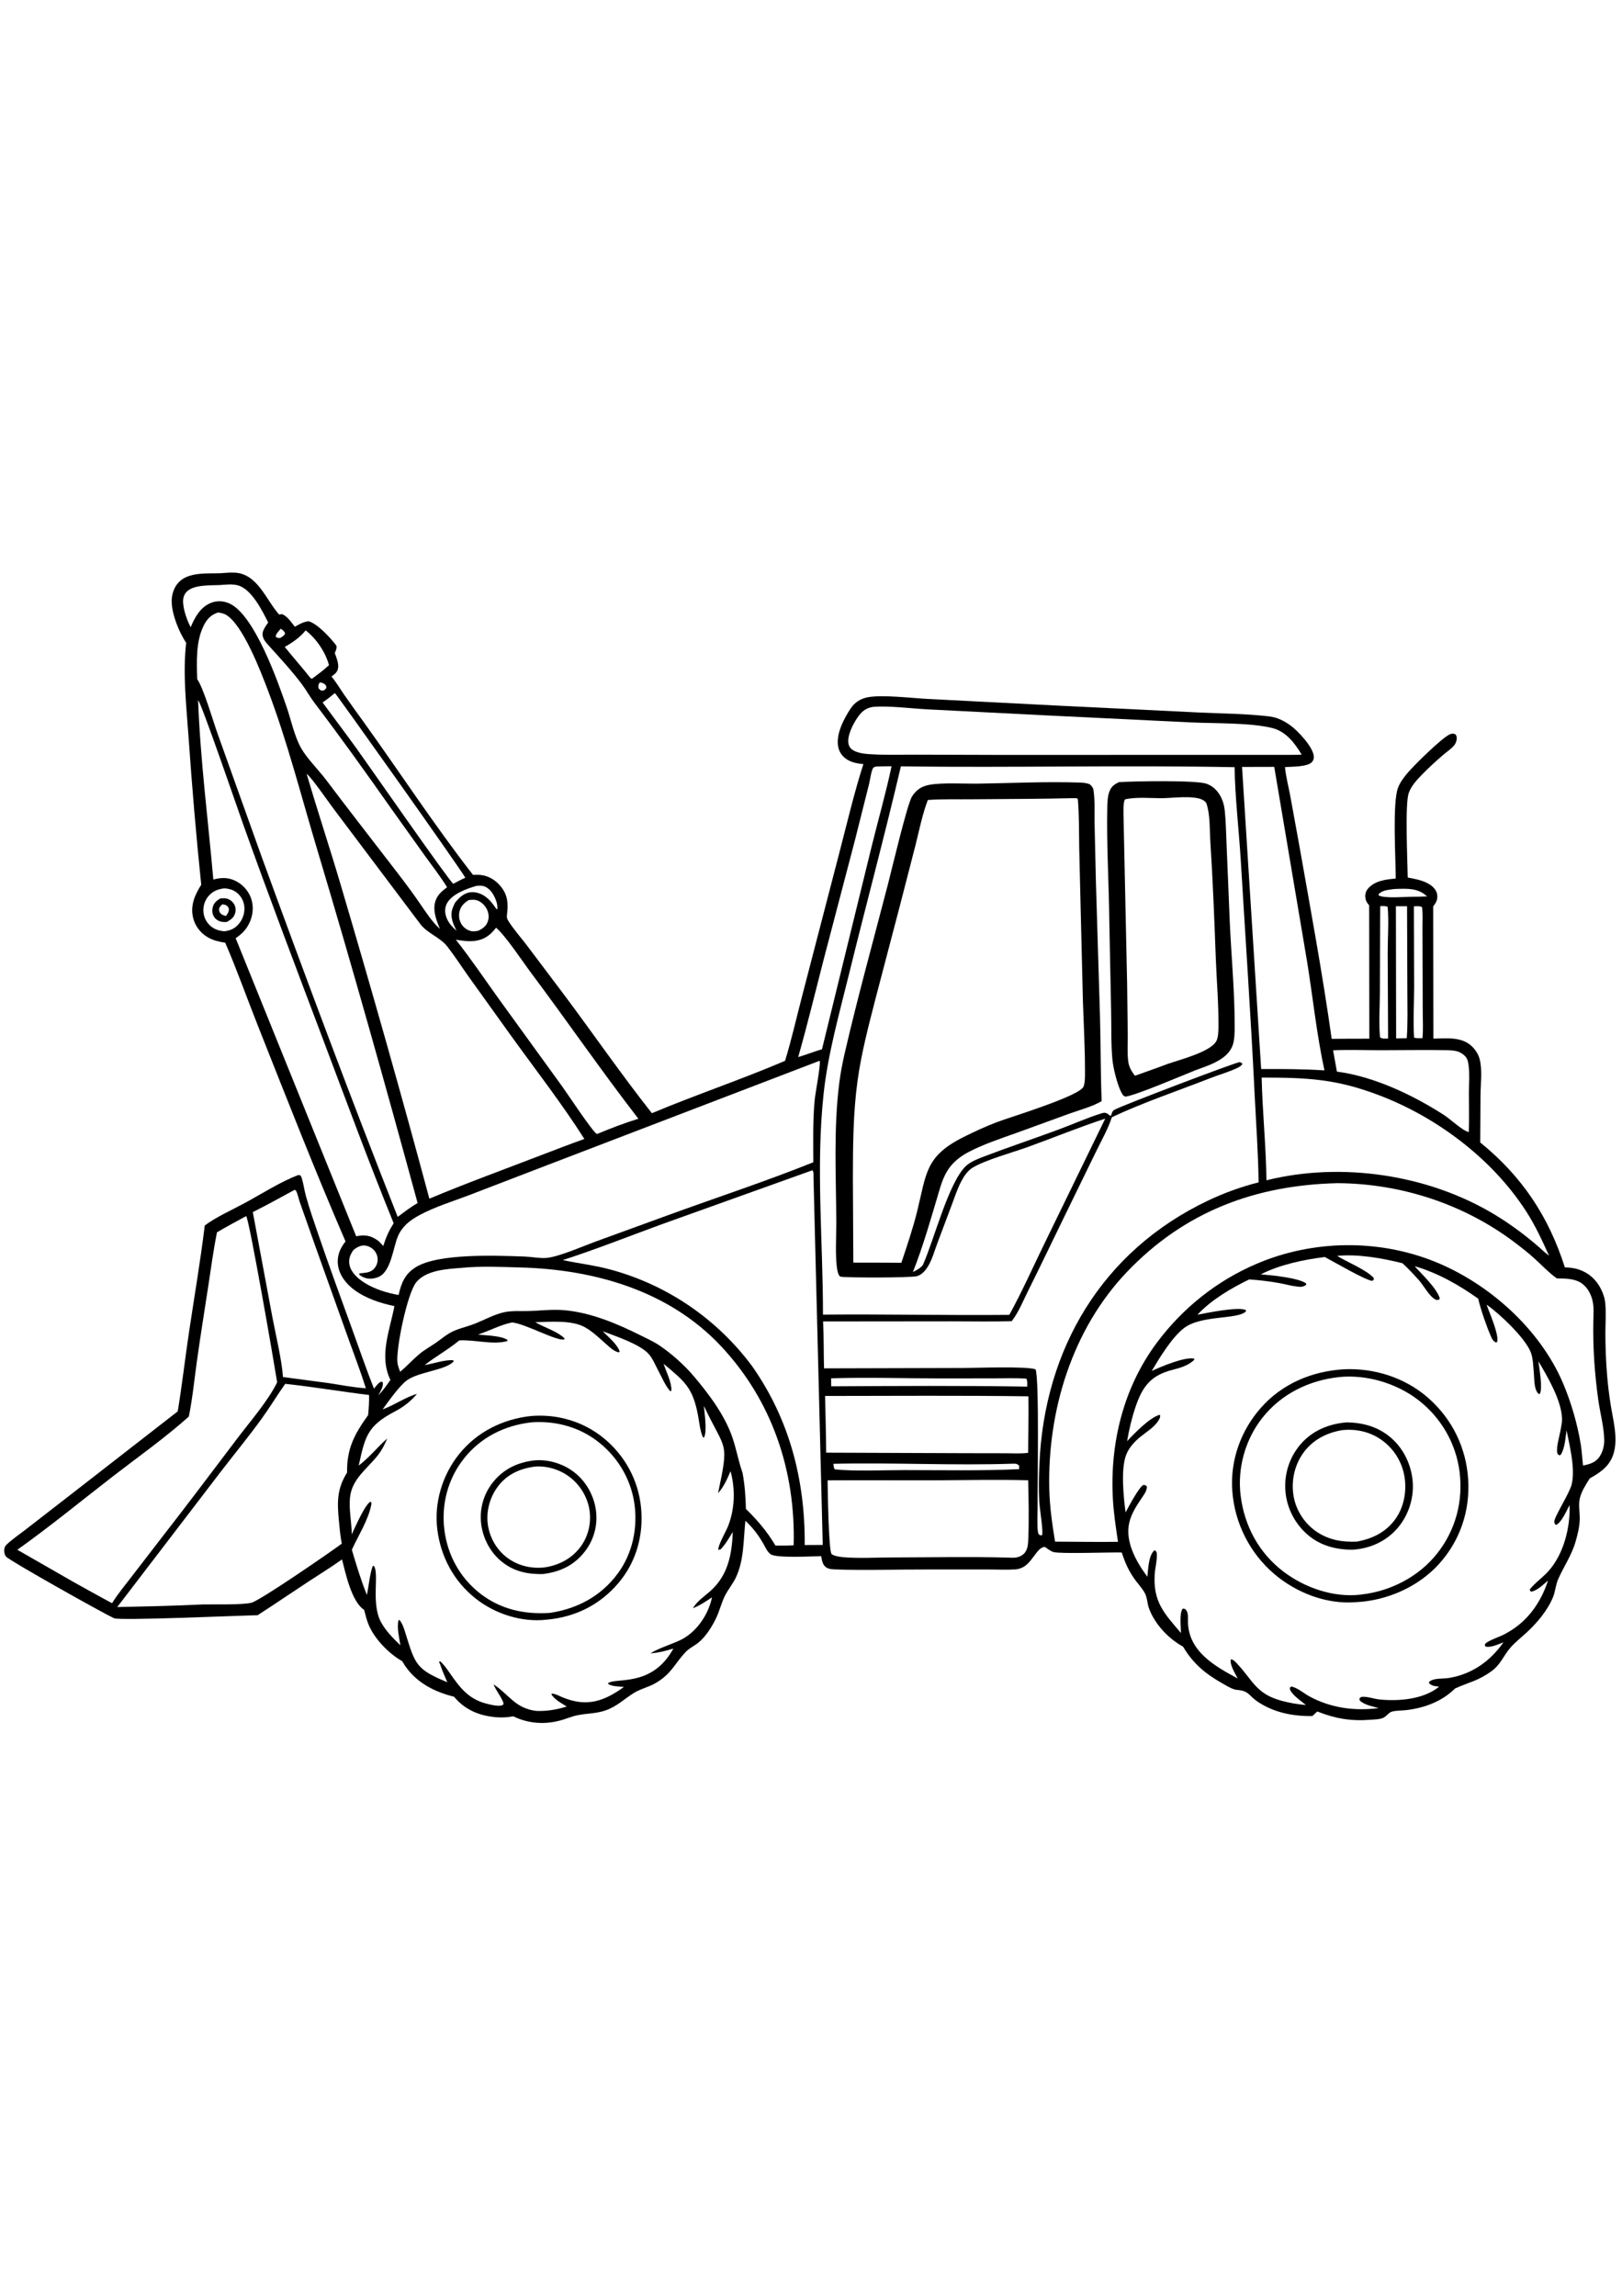 <?xml version="1.0" encoding="utf-8"?>
<!-- Generator: Adobe Illustrator 27.5.0, SVG Export Plug-In . SVG Version: 6.00 Build 0)  -->
<svg xmlns="http://www.w3.org/2000/svg" xmlns:xlink="http://www.w3.org/1999/xlink" viewBox="0 0 4000 4000" width="595" height="842" preserveAspectRatio="xMidYMid meet" data-scaled="true">
<g>
	<path style="fill:#FFFFFF;" d="M0,0h4000v4000H0V0z"/>
	<path d="M544.516,583.008c11.215-0.895,22.973-1.938,34.207-1.402c56.488,2.687,77.344,67.125,109.516,103.266l7.23-1.008
		c13.598,5.363,22.719,20.059,31.543,31.121c10.992-6,21.508-12.508,34.231-13.566c22.453,6.687,54.18,41.359,68.352,60.301
		c1.461,6.637-1.594,12.188-3.965,18.262c4.063,11.047,9.934,24.949,8.109,36.871c-1.586,10.391-8.402,15.094-16.375,20.836
		c11.492,13.617,20.734,29.453,30.848,44.117c15.57,22.578,31.817,44.711,47.832,66.977
		c90.316,125.527,175.352,255.937,270.383,377.965c5.539-0.34,11.035-0.484,16.574-0.012c21.555,1.84,38.973,12.473,52.398,29.16
		c16.648,20.687,18.121,41.519,15.117,66.711c-0.977,8.191-1.133,11.039,3.301,18.066c13.109,20.781,30.516,40.145,45.426,59.789
		l91.539,121.476c72.621,96.988,141.746,197.34,216.793,292.414c108.445-45.434,220.328-82.945,328.43-129.102
		c15.723-51.207,27.629-104.039,41.102-155.898l93.61-360.297c18.742-71.898,35.734-144.707,58.449-215.461
		c-13.391-1.059-27-3.516-38.742-10.344c-11.637-6.766-20.027-17.383-23.023-30.598c-7.121-31.391,13.367-70.547,30.281-95.942
		c10.355-15.543,24.523-24.539,42.891-27.93c36.027-6.648,107.762,2.223,148.344,4.25l325.703,16.719l340.344,16.586
		c58.434,2.832,118.231,2.809,176.317,9.93c18.055,2.215,34.328,10.383,49.207,20.672c19.082,13.195,57.281,53.879,59.355,76.91
		c0.504,5.617-0.43,9.754-3.988,14.195c-10.367,12.937-51.18,11.805-66.938,12.926c2.051,23.059,8.34,46.695,12.68,69.48
		l22.438,123.023c28.055,158.777,57.563,317.898,79.984,477.559c30.949-0.539,61.945-0.293,92.898-0.379l-0.426-328.867
		c-5.773-6.359-8.691-11.488-9.473-20.055c-0.734-8.062,1.492-15.082,6.77-21.242c16.644-19.441,44.418-22.531,68.215-24.652
		c0.012-50.227-8.641-186.293,5.734-224.094c5.129-13.492,14.961-26.316,24.258-37.219c15.637-18.34,84.406-86.453,104.02-94.539
		c5.121-2.113,8.547-1.902,13.43,0.418c2.418,3.324,3.105,6.019,3.012,10.168c-0.125,5.473-2.652,12.32-6.113,16.586
		c-7.293,8.984-19.442,16.941-28.309,24.594c-17.336,14.961-34.621,30.75-50.621,47.141c-12.828,13.144-27.621,28.883-33.52,46.566
		c-9.441,28.293-2.816,166.652-2.324,207.82c19.336,3.895,38.98,6.84,55.688,18.176c8.266,5.609,15.559,13.738,16.926,23.976
		c1.68,12.57-2.461,19.371-9.781,29.168l0.523,325.832c32.734-0.391,69.891-5.387,95.367,19.574
		c8.504,8.332,15.539,19.117,18.566,30.711c7.043,26.992,2.445,61.246,2.18,89.273l-0.652,116.523
		c103.016,83.688,168.32,181.668,208.64,307.789c8.516,0.586,17.141,1.078,25.489,2.949c24.355,5.457,45.605,20.469,58.613,41.781
		c7.461,12.168,13.75,27.371,15.352,41.523c2.656,23.773,0.586,49.664,0.547,73.727c-0.039,35.727,1.289,71.219,4.258,106.824
		c2.031,24.137,5,48.203,8.75,72.129c5.898,37.254,18.086,79.793,8.047,117.281c-8.75,32.77-31.758,48.75-59.727,64.254
		c-9.102,14.852-19.641,30.598-24.016,47.605c-4.238,16.473-0.562,33.793-0.543,50.547c0.027,19.008-4.899,39.012-10.109,57.164
		c-9.953,34.652-29.059,61.141-43.219,93.34c-6.063,13.793-6.844,29.855-12.531,43.891c-13.285,32.797-39.703,64.016-65.484,87.707
		c-13.141,12.082-27.762,23.512-39.535,36.941c-17.418,19.867-23.762,41.367-46.625,57.961
		c-33.235,24.117-54.004,26.613-88.367,42.063l-1.582,0.73c-32.571,32.129-75.086,47.773-120.113,53.324
		c-10.235,1.262-28.317,0.746-37.442,4.301c-6.125,2.387-12.336,11.219-18.984,14.43c-8.738,4.219-22.43,4.285-32.055,5.035
		c-48.266,3.766-86.59-2.793-131.273-20.391l-12.055,11.27c-47.789,0.699-95.43-8.527-135.57-35.879
		c-21.883-14.91-20.047-25.504-48.035-28.449c-2.574-0.27-5.16-0.402-7.672-1.109c-10.578-2.98-21.68-10.031-31.234-15.438
		c-41.629-23.551-72.074-48.973-96.293-90.172c-35.859-19.492-70.277-55.965-84.242-94.898c-4.223-11.781-4.125-25.582-9.883-36.699
		c-5.473-10.574-14.703-20.621-21.891-30.137c-17.301-22.906-26.406-43.336-35.254-70.461
		c-29.442-0.855-150.703,3.813-168.387-1.129c-7.23-2.023-14.859-8.32-21.012-12.602c-20.57-0.281-31.184,42.57-60,52.566
		c-4.738,1.645-9.199,2.586-14.223,2.887c-21.574,1.297-44.105,0.035-65.777,0.125l-151.648,0.008
		c-74.07-0.289-149.172,2.715-223.074-0.082c-7.59-0.285-17.137-0.438-23.758-4.457c-10.367-6.301-11.184-17.453-13.359-28.227
		c-22.535,0.168-109.758,5.172-124.301-4.609c-8.418-5.66-13.062-16.867-17.984-25.527c-12.559-22.117-26.059-39.723-44.613-57.188
		c-5.055,46.586-2.996,97.402-23.766,140.469c-7.766,16.109-19.727,29.961-27.473,46.02c-8.359,17.32-12.754,36.496-21.184,53.938
		c-10.574,21.883-26.547,47.387-46.094,62.02c-8.883,6.648-19.906,11.977-27.609,19.922c-28.926,29.824-34.965,54.391-75.988,78.176
		c-16.852,9.773-36.871,13.898-53.352,24.25c-23.645,14.852-42.184,33.336-69.258,42.711c-23.641,8.187-45.176,7.078-69.059,11.863
		c-14.18,2.844-27.973,8.879-41.949,12.758c-39.133,10.867-80.273,7.875-116.598-10c-14.508,2.645-27.949,3.469-42.668,2.188
		c-41.391-3.594-76.586-18.094-103.457-50.429l-9.289-2.512c-49.75-13.852-92.875-39.625-118.621-85.23l-1.859-1.055
		c-31.754-18.426-64.84-52.586-79.894-86.281c-5.516-12.336-8.633-26.008-12.106-39.051
		c-31.055-20.418-45.566-89.512-54.535-124.445c-27.531,19.586-56.422,37.219-84.625,55.809
		c-41.254,27.188-82.074,54.965-123.59,81.765c-46.769,0.836-340.284,13.871-354.213,7.367
		c-29.733-13.879-257.059-141.543-265.995-151.742c-4.074-4.648-5.316-12.973-4.453-18.93c0.835-5.758,3.373-8.758,7.529-12.563
		c14.288-13.074,31.071-24.379,46.346-36.316l107.951-83.684l265.87-206.738c10.629-64.055,17.934-129.141,27.539-193.43
		c13.156-88.082,28.375-176.48,39.109-264.848c27.562-20.742,68.531-39.031,99.395-55.793
		c42.402-23.028,87.094-51.859,131.977-69.02l-0.055,2.063l2.527-2.188c3.117,2.094,4.395,4.977,5.5,8.512
		c4.316,13.777,6.098,28.977,9.969,43.063c8.688,31.637,19.613,62.816,30.227,93.859c26.934,78.789,55.648,157.223,84.117,235.477
		c17.734,48.754,34.531,98.043,53.645,146.262c4.254-4.641,7.688-10.41,12.742-14.242c3.402-2.582,3.91-2.891,8.227-2.414
		c0.211,0.578,0.5,1.129,0.637,1.73c2.223,9.973-6.426,22.996-10.879,31.594c11.402-11.762,20.547-24.734,29.852-38.16
		c-28.621-58.75-1.617-122.137,9.891-181.992c-34.633-7.207-70.551-18.785-99.234-40.141c-20.211-15.047-36.992-36.23-40.102-61.941
		c-2.664-22.02,5.285-40.566,18.754-57.379c-76.145-175.883-145.953-354.969-216.672-533.105
		c-26.824-67.563-51.094-136.695-80.012-203.324c-15.18-2.43-29.438-5.492-42.926-13.34c-18.09-10.523-31.234-27.492-36.246-47.867
		c-7.469-30.355,4.137-56.601,19.961-81.73c-12.527-121.031-22.805-242.887-31.258-364.27
		c-5.301-76.117-14.645-156.203-5.852-232.129c-17.172-25.867-33.875-66.652-35.613-97.93c-1.008-18.145,4.09-37.266,16.645-50.801
		C464.84,579.367,511.082,584.231,544.516,583.008z"/>
	<path style="fill:#FFFFFF;" d="M788.523,852.203c3.785,0.492,7.898,1.477,11.113,3.641c4.699,3.168,4.715,4.906,5.332,10.047
		l-5.379,5.691c-1.43,0.32-3.813,0.941-5.238,0.848c-4.5-0.289-6.113-2.879-8.871-5.93
		C784.594,859.023,784.769,858.758,788.523,852.203z"/>
	<path style="fill:#FFFFFF;" d="M692.172,720.051c5.324,2.656,8.992,6.223,11.113,11.641c-3.324,6.215-6.469,7.332-12.371,10.992
		c-3.809,0.348-6.074-0.313-9.656-1.586l-1.297-3.691C682.215,730.648,687.598,725.391,692.172,720.051z"/>
	<path style="fill:#FFFFFF;" d="M3435.48,1361.992c2.645-0.344,5.223-0.52,7.887-0.594c28.301-0.793,53.777-2.317,75.895,18.465
		c-11.523,0.645-23.094,0.672-34.633,0.883c-18.445-0.105-70.199,4.738-84.559-3.313l-0.168-3.41
		C3409.875,1364.41,3422.379,1363.992,3435.48,1361.992z"/>
	<path style="fill:#FFFFFF;" d="M1175.371,1353.774c4.93-0.402,10.672-0.75,15.516,0.308c9.84,2.145,18.453,10.063,23.73,18.305
		c6.496,10.141,14.328,27.855,11.367,39.918c-2.875-2.805-2.109-1.75-3.976-4.473c-6.188-9.016-13.047-17.855-21.543-24.848
		c-11.293-9.301-25.844-15.063-40.629-13.258c-16.188,1.969-28.106,13.699-37.723,25.871c-2.371,4.746-4.734,9.668-6.414,14.703
		c-6.555,19.641,1.754,36.992,10.219,54.348c-11.164-9.895-20.742-20.203-25.609-34.668c-3.738-11.117-3.554-23.324,2.281-33.703
		C1115.418,1373.461,1151.445,1360.578,1175.371,1353.774z"/>
	<path style="fill:#FFFFFF;" d="M1155.883,1388.883c5.742-0.695,12.711-1.324,18.383,0.016c10.508,2.48,20.238,11.406,25.363,20.641
		c5.453,9.824,7.133,21.465,3.336,32.176c-4.18,11.781-13.176,18.051-24.109,22.996c-5.008,0.808-10.262,1.82-15.324,1
		c-9.652-1.563-19.191-8.039-24.633-16.094c-6.535-9.68-8.383-21.836-5.606-33.105
		C1136.508,1403.465,1144.957,1395.863,1155.883,1388.883z"/>
	<path style="fill:#FFFFFF;" d="M3403.758,1403.887c6.285-0.141,12.598-1.016,18.359,1.926c3.18,36.195,0.113,74.871,0.051,111.293
		l0.988,213.125c-6.805,0.195-14.543,1.344-19.914-3.172c-3.238-35.855-0.531-73.84-0.316-109.891L3403.758,1403.887z"/>
	<path style="fill:#FFFFFF;" d="M753.734,723.961c25.852,19.613,49.418,54.328,57.574,85.758
		c-12.68,12.016-27.91,23.059-41.961,33.477l-3.367-1.473c-20.848-26.063-42.785-51.094-63.828-76.945
		C720.754,754.402,740.488,740.797,753.734,723.961z"/>
	<path style="fill:#FFFFFF;" d="M3486.813,1404.281c6.496-0.133,14.281-1.23,20.059,2.008c2.258,16.656,1.039,34.684,1.098,51.512
		l0.27,91.649l0.371,115.691c0.055,21.129,1.441,43.27-0.715,64.266c-7.063,0.105-13.738,0.457-20.625-1.281
		c-2.594-40.551-0.066-82.703,0.156-123.41L3486.813,1404.281z"/>
	<path style="fill:#FFFFFF;" d="M2055.102,2778.723c147.98-3.422,296.531,4.73,444.398-0.301c6.004-0.203,9.367,0.637,13.711,4.699
		l0.004,8.867c-93.957,4.332-189.035,2.32-283.117,2.316c-52.598-0.004-120.871,3.395-171.164-1.777
		C2055.57,2788.566,2055.863,2783.789,2055.102,2778.723z"/>
	<path style="fill:#FFFFFF;" d="M553.527,1359.953c9.676,0.75,18.758,2.773,26.984,8.148c11.609,7.586,19.176,19.469,21.531,33.094
		c2.621,15.152-1.578,31.07-10.703,43.375c-10.227,13.789-21.781,19.258-38.387,21.332c-11.293-1.184-21.422-3.793-30.676-10.691
		c-11.133-8.297-18.34-20.379-20.258-34.137c-2.012-14.422,1.914-29.234,11.031-40.617
		C523.77,1367.074,536.941,1361.891,553.527,1359.953z"/>
	<path d="M543.172,1384.808c5.301-0.355,11.211-0.851,16.402,0.535c7.293,1.949,13.895,7.109,17.723,13.578
		c3.855,6.516,4.754,14.586,2.66,21.836c-3.316,11.484-10.34,16.316-20.344,21.914c-3.598,0.508-7.266,0.48-10.875,0.051
		c-7.727-0.926-15.336-4.859-19.969-11.203c-5.074-6.949-6.273-15.711-4.359-24C527.074,1395.992,533.578,1390.902,543.172,1384.808
		z"/>
	<path style="fill:#FFFFFF;" d="M548.379,1399.258c2.785,0.567,7.098,1.059,9.473,2.539c3.715,2.313,6.355,5.578,6.504,10.102
		c0.203,6.301-3.672,11.465-7.168,16.285c-3.863-0.984-7.887-2.25-11.195-4.543c-3.543-2.453-5.93-7.078-5.848-11.355
		C540.254,1406.516,544.535,1402.883,548.379,1399.258z"/>
	<path style="fill:#FFFFFF;" d="M3442.41,1404.113l27.508-0.016l0.75,210.223c0.019,38.121,1.386,77.102-1.485,115.113
		l-26.199,0.567L3442.41,1404.113z"/>
	<path style="fill:#FFFFFF;" d="M2049.559,2568.004c90.328-2.836,181.703,0.242,272.152,0.195l132.578-0.172
		c25.422-0.039,51.254-1.016,76.605,0.703c3.395,5.461,2.387,13.469,2.387,19.789c-161.055-2.773-322.332-1.641-483.402-0.781
		L2049.559,2568.004z"/>
	<path style="fill:#FFFFFF;" d="M825.891,878.465c3.602,2.492,305.262,426.801,321.586,455.313
		c-10.133,4.367-19.848,9.848-29.629,14.957c-10.133-6.496-211.285-295.684-238.715-333.785
		c-27.438-38.109-55.996-75.32-83.574-113.293C806.207,894.473,816.035,886.695,825.891,878.465z"/>
	<path style="fill:#FFFFFF;" d="M2161.965,1059.578c12.188-0.598,24.508-0.422,36.715-0.555
		c-13.969,66.211-32.852,131.457-48.988,197.16l-122.602,500.535c-11.031,3.109-21.953,7.129-32.836,10.754
		c-8.48,3.176-17.23,5.777-25.844,8.59c22.719-79.727,42.055-160.156,62.781-240.402l77.625-296.133l34.25-136.25
		c2.891-11.309,4.449-27.691,9.109-38.059C2154.387,1060.293,2157.238,1060.629,2161.965,1059.578z"/>
	<path style="fill:#FFFFFF;" d="M3287.48,1759.309c39.207-1.726,79.211-0.18,118.512-0.184c53.953-0.008,108.07-1.07,162.004-0.086
		c18.059,0.332,32.934,1.426,45.938,15.668c5.43,5.941,6.871,14.824,7.859,22.527c2.699,21.047,0.781,43.645,0.719,64.859
		c-0.094,32.938,0.844,65.918-0.254,98.844c-16.598-3.933-44.914-31.594-60.715-41.777
		c-76.996-49.617-173.203-95.367-264.586-107.352L3287.48,1759.309z"/>
	<path style="fill:#FFFFFF;" d="M1223.402,1456.98c24.117,20.711,65.129,83.105,85.883,110.828
		c89.289,119.266,173.867,242.359,264.988,360.199c-34.09,10.445-67.715,23.5-100.645,37.152l-2.359,0.039
		c-10.91-6.609-72.063-98.988-84.348-116.125l-156.496-216.055c-35.086-48.801-68.953-99.238-106.199-146.348
		c16.383,2.578,31.934,5.125,48.531,2.656C1195.523,1485.945,1209.813,1474.617,1223.402,1456.98z"/>
	<path style="fill:#FFFFFF;" d="M542.199,612.16c14.68-0.855,31.277-3.262,45.547,1.086c33.418,10.18,58.855,62.086,73.629,91.23
		c-4.684,7.023-11.277,15.352-13.238,23.641c-3.219,13.594,6.262,24.129,14.727,33.492c27.828,30.789,56.18,61.375,81.191,94.566
		c11.148,14.797,19.91,31.277,31.125,46.004c65.313,85.785,127.867,173.473,189.938,261.641l83.828,117.375
		c18.086,25.012,37.246,49.758,53.59,75.918c-11.633,8.996-22.066,17.067-27.652,31.254c-9.317,23.656,0.922,49.828,10.121,71.785
		c-19.805-17.883-34.266-40.953-49.418-62.707c-26.781-39.496-56.484-76.934-85.539-114.762
		c-48.73-63.438-97.922-126.34-145.969-190.309c-18.398-24.496-47.012-52.355-61.477-78.059
		c-16.656-29.598-24.445-68.484-35.512-100.77c-21.394-62.426-79.223-227.328-140.82-255.68c-14.461-6.652-30.34-7.852-45.293-2.043
		c-26.824,10.41-40.344,35.508-50.836,60.488c-8.789-17.633-17.391-40.766-18.563-60.582c-0.582-9.789,1.449-19.449,8.438-26.695
		C477.82,610.574,518.219,613.406,542.199,612.16z"/>
	<path style="fill:#FFFFFF;" d="M2034.715,2611.5c167.133-0.086,334.395-1.438,501.508,0.906
		c0.773,46.328-0.598,92.887-0.758,139.25c-18.063,2.547-38.402,1.109-56.688,1.105l-100.73-0.172l-340.656-1.301
		C2037.207,2704.66,2035.582,2658.109,2034.715,2611.5z"/>
	<path style="fill:#FFFFFF;" d="M726.668,2103.223c1.09,0.777,2.582,1.18,3.262,2.328c4.234,7.152,6.391,19.766,9.375,27.992
		l41.465,117.559l78.559,219.605c14.5,40.43,30.102,80.781,42.926,121.766c-30.395-1.859-61.289-7.945-91.359-12.605
		l-113.063-15.008c-2.523-40.316-17.859-104.406-25.828-146.102l-48.555-260.535
		C658.316,2140.742,692.453,2121.941,726.668,2103.223z"/>
	<path style="fill:#FFFFFF;" d="M3062.985,1060.648l79.383-0.203l81.004,480.016c14.367,88.914,23.707,180.387,42.844,268.332
		c-51.977-3.445-104.023-3.476-156.086-3.332L3062.985,1060.648z"/>
	<path style="fill:#FFFFFF;" d="M2092.148,2819.336l212.707,0.129c76.804-0.367,153.957-2.09,230.726-0.125
		c1.051,47.496,2.18,96.445,0.309,143.883c-0.539,13.727-1.059,28.918-12.195,38.48c-11.703,10.047-24.988,8.942-39.34,8.231
		c-94.492-2.441-189.43-0.52-283.961-0.328c-39.902,0.082-81.871,2.762-121.598-0.664c-7.34-0.633-21.852-2.734-27.793-7.434
		c-7.629-6.035-9.766-160.18-10.125-181.957L2092.148,2819.336z"/>
	<path style="fill:#FFFFFF;" d="M2152.02,912.684c38.77-3.519,94.633,3.875,134.906,5.961l286.809,14.582l364.805,17.715
		c56.645,2.613,145.918,0.418,199.082,13.828c33.906,8.551,55.344,37.145,72.438,65.539c-19.867,0.899-39.895,0.473-59.785,0.52
		l-679.894,0.16l-210.523-0.605c-38.422-0.145-77.711,1.336-116.039-1.285c-13.512-0.926-28.395-2.734-40.195-9.793
		c-5.742-3.43-9.508-8.527-10.992-15.062c-4.363-19.188,10.453-48.324,21.219-64.125
		C2124.422,924.598,2133.316,916.246,2152.02,912.684z"/>
	<path style="fill:#FFFFFF;" d="M3111.371,1826.484c111.129,0.266,181.219,2.699,287.68,42.891
		c144.059,54.387,280.996,157.293,364.703,287.106c22.512,34.906,39.34,71.691,56.438,109.41l-11.519-9.426
		c-37.516-34.262-79.809-66.324-123.336-92.531c-163.359-98.367-377.196-130.285-562.137-84.137
		C3122.172,1995.395,3113.246,1910.938,3111.371,1826.484z"/>
	<path style="fill:#FFFFFF;" d="M488.523,895.926c7.852,6.484,99.223,272.754,111.324,306.672
		c63.742,178.637,131.203,355.891,198.141,533.34c56.664,150.215,112.281,301.129,172.852,449.816
		c-11.863,18.289-19.156,35.117-25.66,55.934l-10.75-11.363c-1.621-1.219-3.231-2.453-4.906-3.59
		c-17.043-11.571-31.406-12.922-51.117-8.941l-297.223-734.852c10.957-7.418,20.801-16.199,28.09-27.328
		c12.285-18.762,17.145-41.988,11.988-63.957c-4.68-19.961-18.301-37.453-35.977-47.668c-19.477-11.254-38.141-11.457-59.164-5.719
		C513.148,1191.16,494.008,1043.531,488.523,895.926z"/>
	<path style="fill:#FFFFFF;" d="M1137.836,2295.73c47.117-4.797,98.43-2.285,145.805-1.012
		c181.871,4.895,365.566,57.031,493.746,193.27c126.527,134.477,184.91,308.25,179.832,491.723
		c-14.848,1.054-29.961,0.636-44.852,0.719c-20.816-35.219-43.887-61.801-72.887-90.473c-0.672-29.758-2.832-59.266-8.223-88.57
		c-9.699-27.777-14.801-56.117-23.836-83.789c-18.633-57.055-58.031-109.145-96.125-154.391
		c-23.16-27.512-55.25-56.137-85.156-76.281c-14.086-9.488-30.137-16.676-45.309-24.266
		c-58.664-29.348-124.574-57.352-190.957-62.742c-28.25-2.293-56.93,1.273-85.18,2.203c-20.031,0.66-41.285-1.305-60.949,2.859
		c-25.082,5.309-51.504,20.273-75.68,29.438c-19.836,7.52-41.742,11.699-60.105,22.566c-11.539,6.828-21.973,15.77-33.008,23.398
		c-13.793,9.527-29.035,17.793-41.781,28.684c-15.941,13.625-30.082,29.195-46.242,42.824c-2.91-7.246-5.887-14.746-6.797-22.559
		c-3.969-34.105,24.137-170.816,46.367-198.164C1050.918,2301.137,1102.203,2298.445,1137.836,2295.73z"/>
	<path style="fill:#FFFFFF;" d="M607.102,2168.02c8.281,11.461,69.109,363.196,76.383,409.84
		c-22.48,45.883-65.934,95.699-97.063,136.742c-61.461,81.039-122.469,162.5-185.004,242.707l-78.279,101.543
		c-15.895,20.766-33.125,41.293-46.773,63.59c-32.826-17.398-65.184-35.73-97.676-53.746l-135.954-77.992
		c81.014-57.559,157.717-120.711,236.299-181.445c62.241-48.105,128.063-94.512,186.641-147
		c9.23-45.137,13.633-92.012,20.074-137.695c8.668-61.488,18.473-122.832,27.906-184.207c6.777-44.094,12.668-88.469,21.32-132.234
		C558.609,2194.082,582.98,2181.199,607.102,2168.02z"/>
	<path style="fill:#FFFFFF;" d="M703.375,2581.61c69.027,7.449,137.801,19.101,206.758,27.527
		c0.457,16.691-0.758,32.941-2.285,49.559c-33.422,46.504-52.926,82.336-51.918,141.609
		c-24.742,39.813-24.598,71.398-20.375,116.852c1.824,19.605,3.508,39.113,7.332,58.449
		c-26.391,19.781-201.375,140.422-222.879,145.699c-23.606,5.793-92.027,3.543-120.543,4.219
		c-69.957,3.52-140.286,4.934-210.316,6.434l252.183-329.648c34.316-44.883,70.625-88.672,103.727-134.43
		C665.398,2639.762,683.313,2609.941,703.375,2581.61z"/>
	<path style="fill:#FFFFFF;" d="M537.73,679.828c6.766,1.031,13.164,2.066,19.195,5.492
		c42.106,23.938,86.77,141.715,104.125,187.352c47.09,123.844,81.922,260.578,120.199,388.223
		c87.082,290.41,168.938,582.637,248.672,875.133c-17.426,9.457-33.207,22.223-49.168,33.934
		c-116.23-294.211-227.148-590.906-335.574-888.07L536.473,978.324c-10.086-28.211-35.086-113.676-50.234-134.094
		c-1.137-43.274-3.617-92.481,16.18-132.297C510.332,696.019,520.73,685.258,537.73,679.828z"/>
	<path style="fill:#FFFFFF;" d="M2003.598,2054.988c3.52,4.594,2.465,12,2.563,17.758l22.785,906.051l-44.453,0.222
		c1.211-159.508-37.27-309.414-129.594-440.801c-86.516-116.52-209.426-200.563-349.641-238.383
		c-38.82-10.473-78.308-15.086-117.527-23.305c81.188-26.203,161.141-57.922,241.242-87.301L2003.598,2054.988z"/>
	<path style="fill:#FFFFFF;" d="M756.207,1077.594c12.727,9.652,54.512,70.449,67.281,87.309l212.613,282.598
		c18.254,24.23,48.84,32.48,67.262,56.203c18.523,23.855,35.156,49.762,52.672,74.402l103.211,143.844
		c60.895,84.574,125.926,167.902,181.848,255.898c-35.586,12.613-70.805,26.484-106.133,39.816
		c-92.07,35.449-185.156,69.234-276.133,107.402c-69.555-259.305-142.914-517.551-219.012-775.004
		C812.887,1258.965,782.875,1168.789,756.207,1077.594z"/>
	<path style="fill:#FFFFFF;" d="M2020.676,1785.281l0.941,0.777c2.301,9.563-10.855,78.242-12.496,95.332
		c-4.906,51.098-3.508,102.648-3.398,153.922c-117.02,46.961-237.504,86.477-356,129.649l-182.348,66.426
		c-30.344,11.035-92.258,38.469-121.914,39.934c-16.949,0.84-35.172-2.953-52.266-3.559c-68.891-2.438-211.93-8.336-267.551,26.09
		c-27.418,16.969-35.836,38.91-42.695,68.738c-29.125-5.25-58.152-14.074-83.461-29.77c-16.156-10.023-33.82-25.379-37.695-44.828
		c-2.789-13.992,1.976-25.063,9.82-36.355c5.238-4.34,10.477-7.57,16.977-9.762c8.394-2.836,17.699-0.922,25.258,3.395
		c8.609,4.918,14.859,13.477,16.824,23.211c1.91,9.473-0.277,19.059-6.074,26.781c-9.742,12.984-23.453,12.309-38.223,14.086
		l-0.727,2.551c2.664,2.891,5.504,4.414,8.977,6.184c11.805,6.004,24.855,5.301,37.172,0.715
		c32.863-12.23,37.156-72.371,49.648-101.293c10.438-24.168,29.324-38.965,51.856-51.227
		c38.383-20.887,83.168-34.477,124.109-50.078l197.324-75.813L2020.676,1785.281z"/>
	<path style="fill:#FFFFFF;" d="M3298.387,2086.86c155.848,0.867,310.629,51.105,435.301,144.867
		c17.356,13.055,34.594,26.426,50.652,41.054c17.41,15.856,34.328,33.906,53.352,47.664c0.625,0.453,1.261,0.887,1.891,1.332
		c20.074,0.215,41.324-0.262,59.059,10.75c15.578,9.668,25.344,28.078,29.016,45.621c3.203,15.351,2.031,31.75,1.679,47.324
		c-1.406,66.016,3.086,129.797,12.071,195.211c4.453,32.238,14.141,66.918,14.805,99.25c0.273,14.133-3.711,29.641-11.719,41.426
		c-9.883,14.558-24.414,18.328-40.582,21.672c-2.039-17.141-2.77-34.391-5.527-51.453c-8.152-50.441-23.871-104.68-43.871-151.668
		c-56.891-133.668-183.164-246.109-316.535-299.687c-139.457-56.023-301.004-53.598-438.98,5.383
		c-98.511,42.039-182.531,109.184-246.414,195.012c-82.266,110.531-115.539,247.156-108.215,383.402
		c1.93,35.855,7.441,71.594,12.672,107.09c-51.676,0.766-103.508-0.281-155.195-0.473c-6.977-42.977-13.164-85.523-14.219-129.117
		c-4.691-193.68,56.406-394.504,192.113-536.398C2921.711,2156.68,3095.852,2091.633,3298.387,2086.86z"/>
	<path style="fill:#FFFFFF;" d="M2647.528,1137.625c2.832-0.094,5.761,0.168,8.601,0.262l2.008,2.953
		c3.324,39.805,2.617,80.57,3.32,120.527l3.992,167.566l5.195,211.531c1.824,55.793,5.043,111.852,5.023,167.664
		c-0.004,11.434,0.738,29.734-3.5,40.492c-9.313,23.625-181.422,75.445-213.813,87.824c-27.84,10.637-54.785,23.062-81.453,36.344
		c-95.723,47.676-91.852,89.856-115.281,184.207c-10.602,42.688-24.883,84.488-38.813,126.18
		c-29.012-0.43-58.051-0.254-87.066-0.316l-31.395-0.109l-1.051-208.188c0.082-79.976,0.641-161.414,11.574-240.773
		c9.301-67.512,27.242-135.699,44.199-201.652l60.98-232.57l38.105-147.898c9.043-36.359,16.621-74.453,29.946-109.496
		c35.672-2.707,72.484-1.355,108.32-1.758C2480.11,1139.469,2563.86,1139.785,2647.528,1137.625z"/>
	<path style="fill:#FFFFFF;" d="M1320.137,2429.688c36.219-0.984,89.16-5.699,121.641,12.047
		c19.922,10.883,36.68,27.555,53.605,42.426c9.41,8.27,18.109,16.996,30.664,19.922l2.035-2.094
		c-5.394-17.789-28.895-36.781-41.734-50.105c31.832,12.336,91.766,31.742,113.715,56.555c9.59,10.84,16.305,27.504,23.145,40.27
		c8.656,16.156,17.684,37.93,29.934,51.469l2.57-2.176c0.75-20.711-12.836-45.996-19.148-65.789
		c51.367,43.078,72.074,58.317,84.898,127.688c3.227,17.453,4.859,36.965,11.848,53.258l3.055,0.77l-0.16,0.273
		c7.848-15.953,1.301-58.957-0.367-78.168c53.949,113.918,62.699,83.453,34.949,215.258c14.602-16.391,22.219-34.441,30.859-54.273
		c11.875,44.754,10.742,91.398-5.879,134.809c-5.074,13.25-25.816,48.172-24.32,59.535l2.027,0.914l-2.199-1.414l5.926-1.215
		c11.851-12.191,20.801-28.484,29.969-42.766c-2.34,55.531-11.75,106.469-54.945,145.262c-14.617,13.129-31.273,23.781-42.113,40.5
		c-0.465,0.719-0.91,1.445-1.367,2.168c17.195-6.457,31.914-16.848,47.18-26.832c-0.676,3.133-1.445,6.222-2.301,9.309
		c-11.035,39.742-39.176,79.023-77.133,96.726c-23.043,10.746-48.055,17.914-70.152,30.547l-2.398,1.395
		c19.84-0.938,37.707-6.105,56.68-11.629l-0.781,1.387l-1.336,2.293c-53.578,93.41-142.32,66.367-159.469,82.203
		c6.324,7.75,29.621,7.629,39.645,8.703c-49.637,35.902-91.758,49.926-150.73,25.93c-7.594-3.09-19.426-9.871-27.457-9.297
		l-0.527,1.945c8.766,13.516,24.426,21.367,37.715,29.762c-25.188,7.648-49.082,11.863-75.438,10.785
		c-50.344-6.258-65.406-37.918-102.652-63.938l-2.324-1.598c4.391,13.598,25.344,39.754,24.586,48.941
		c-2.887,2.313-3.059,3.008-6.973,3.511c-11.051,1.43-25.332-2.304-36.055-5.062c-43.676-11.246-65.32-40.168-89.688-75.273
		c-7.363-10.605-14.902-21.777-24.953-30.008l-0.418,2.547l1.859-1.133l-3.172,2.906c3.172,3.012,2.02,1.239,3.508,5.801
		c4.734,14.516,11.184,28.578,17.199,42.602c-77.019-31.856-79.277-43.875-103.027-120.168c-3.52-11.305-7.223-24.465-15.199-33.445
		l-2.27,0.914c-4.328,18.715,1.855,42.688,4.734,61.559c-18-17.242-36.441-35.695-48.23-57.918
		c-24.695-46.566-2.934-120.445-17.609-138.297l-2.731,1.602c-7.398,22.172-9.258,47.602-13.961,70.594
		c-14.777-36.531-26.082-73.66-37.148-111.461c15.781-35.004,40.512-72.938,47.832-110.684c0.824-4.238,1.078-4.324-1.496-7.988
		c-13.648,5.762-38.762,64.48-46.688,80.656c0.063-29.867-7.273-60.781-4.281-90.371c4.723-46.684,42.348-70.766,68.836-104.727
		c10.168-13.031,16.726-26.09,23.09-41.301c-24.277,21.297-44.43,47.191-70.379,66.77c15.563-70.281,20.559-97.289,87.871-132.598
		c22.629-11.867,39.176-24.586,55.82-43.984c-26.527,6.988-56.613,28.043-84.793,38.215c14.344-19.598,41.414-58.176,59.746-71.574
		c29.402-21.485,97.785-25.414,115.508-46.984l-0.949-2.582c-17.582-2.426-51.817,8.813-70.617,11.875
		c27.422-21.68,56.477-36.969,85.414-60.871c37.867-2.301,81.914,11.547,118.371,1.707l0.774-2.645
		c-15.059-11.02-53.684-11.043-72.75-13.648c28.09-8.914,54.926-24.063,83.871-29.711c31.43,2.582,111.086,47.09,128.914,41.883
		l0.133-2.957c-18.496-17.492-47.766-25.762-69.891-38.395L1320.137,2429.688z"/>
	<path d="M1309.684,2660.918c64.703-5.395,129.547,13.617,179.773,55.129c52.297,43.219,85.211,104.156,91.527,171.766
		c6.211,66.469-11.578,131.875-54.668,183.484c-45.676,54.715-107.512,85.605-178.184,91.738
		c-60.996,7.102-126.379-13.813-174.344-51.422c-54.441-42.68-87.281-103.781-95.469-172.227
		c-7.809-65.273,12.469-132.512,53.383-183.836C1175.785,2700.254,1239.984,2668.375,1309.684,2660.918z"/>
	<path style="fill:#FFFFFF;" d="M1310.656,2676.523c55.832-4.117,111.992,9.863,157.684,42.883
		c50.895,36.781,85.867,92.277,95.668,154.394c9.578,60.707-3.559,125.305-40.274,175.113
		c-41.266,55.98-99.734,87.34-167.777,97.426c-62.594,4.187-121.453-8.578-171.754-47.684
		c-49.832-38.738-80.625-94.816-88.34-157.188c-7.75-62.645,8.535-125.289,47.789-175.117
		C1185.445,2713.301,1244.273,2684.113,1310.656,2676.523z"/>
	<path d="M1318.766,2770.266c34.305-2.777,70.281,8.441,97.422,29.418c29.918,23.121,49.305,58.864,53.723,96.293
		c4.223,35.785-5.898,71.461-28.207,99.75c-26.816,34-60.707,49.566-102.887,54.871c-36.324,0.859-69.899-6.031-99.215-28.719
		c-29.945-23.172-49.02-59.117-53.191-96.594c-4.043-36.289,6.508-72.633,29.313-101.121
		C1242.035,2791.297,1277.406,2774.734,1318.766,2770.266z"/>
	<path style="fill:#FFFFFF;" d="M1317.328,2785.781c29.977-2.863,62.113,6.66,86.191,24.551
		c27.094,20.129,45.852,50.797,50.453,84.313c4.418,32.199-4.059,65.469-24.098,91.137c-22.164,28.383-54.352,44.223-89.563,48.762
		c-31.625,2.742-62.129-4.516-88.039-23.188c-26.277-18.937-43.797-48.629-48.859-80.52c-5.281-33.273,3.977-68.652,24.035-95.598
		C1249.91,2805.059,1280.887,2791.16,1317.328,2785.781z"/>
	<path style="fill:#FFFFFF;" d="M2221.637,1059.234c274.277,3.578,548.797-3.297,823.004,2.039
		c0.965,74.285,10.704,155.066,15.223,230.039c11.563,191.855,24.758,383.77,34.129,575.742
		c3.535,72.453,8.938,145.238,9.816,217.762c-43.316,11.09-84.875,26.02-125.25,45.238
		c-260.324,123.93-403.625,365.398-415.352,650.547c-1.254,30.477-1.887,61.391-0.289,91.859
		c0.84,16.004,10.239,73.156,7.023,82.176l-4.434,0.508c-3.832-2.367-4.805-2.766-5.711-7.586
		c-2.656-14.148-0.91-50.02-1.039-65.789c-0.383-46.902,4.492-313.957-5.051-336.011c-24.625-7.992-146.004-3.277-177.898-3.227
		l-343.649,0.929c-1.199-38.543-0.348-77.136-2.383-115.656l320.16-0.305c48.328-0.035,96.848,1.18,145.137-0.465
		c17.066-22.035,28.984-52.094,41.492-77.051c30.355-60.586,59.336-121.824,89.141-182.676l77.055-158
		c13.363-27.578,29.707-55.957,39.207-85.063c77.18-36.293,162.489-65.027,242.227-96.125c22.109-8.621,44.938-14.961,66.523-25.055
		c5.176-2.418,9.488-4.711,12.824-9.496l-0.531-2.469l-5.465-2.797c-9.699,0.184-289.504,106.645-309.039,117.484
		c-5.113,2.84-6.066,6.82-7.77,12.055c-0.906,2.797,0.051,1.645-2.785,3.133c-2.41-1.926-5.063-4.387-7.77-5.832
		c-5.164-2.75-8.012-2.195-13.348-0.547c-36.688,11.316-72.922,27.754-109.059,41.059c-60.844,22.402-122.543,43.082-183.078,66.176
		c-13.789,5.258-31.527,12.367-42.43,22.523c-42.945,39.992-79.309,183.969-105.828,242.715l-1.074,2.328
		c-6.863,7.906-14.945,11.824-24.016,16.621c26.125-66.559,45.504-135.477,65.836-203.895c7.387-24.852,16.367-47.418,35.086-66.043
		c10.078-10.027,21.664-18.152,34.176-24.848c37.566-20.109,80.227-33.84,120.238-48.293l132.051-48.008
		c24.84-8.789,52.844-16.227,75.855-29.043c0.68-0.379,1.348-0.781,2.024-1.168c-2.52-68.973-2.063-138.008-3.914-206.988
		l-10.148-334.871l-3.32-145.211c-0.528-26.242,1.398-54.773-2.801-80.629c-0.965-5.945-4.602-9.43-8.676-13.504
		c-7.605-3.067-15-3.961-23.133-4.246c-83.234-2.945-167.774,1.281-251.082,2.527c-35.645,0.535-91.648-3.168-123.719,3.375
		c-18.152,3.703-30.914,12.84-40.855,28.469c-11.531,18.129-50.148,181.062-58.942,215.039
		c-36.019,139.168-74.683,278.035-107.004,418.113c-5.398,23.399-9.969,47.07-13.066,70.891
		c-14.738,113.395-8.121,231.391-7.563,345.637c0.16,32.527-3.574,90.176,3.012,120.371c0.84,3.852,3.012,11.645,6.848,13.5
		c6.477,3.129,176.242,3.266,189.652-1.156c12.149-4,20.797-14.332,27.141-24.973c9.766-16.383,15.184-36.403,21.855-54.273
		l35.891-95.594c7.238-19.211,13.738-39.301,23.117-57.57c6.73-13.11,15.781-27.008,28.516-34.84
		c30.711-18.887,98.531-37.461,136.008-50.996c63.766-23.027,126.629-48.949,191.074-70.008l-149.523,307.324
		c-28.664,58.605-55.535,119.398-86.985,176.508c-153.129,1.473-306.34-2.094-459.5-0.637
		c0.141-180.727-17.855-364.184,1.535-544.383c10.649-98.977,38.594-197.223,62.32-293.777
		C2135.445,1401.5,2181.485,1231.016,2221.637,1059.234z"/>
	<path d="M2759.559,1098.121c35.223-2.387,189.855-5.25,215.711,3.965c17.316,6.168,29.102,18.785,36.875,35.266
		c4.684,9.922,7.055,19.977,8.191,30.813c3.039,28.977,3.34,58.672,4.684,87.809l7.598,184.074
		c3.777,86.867,12.414,174.996,12.238,261.816c-0.031,14.602-0.363,34.613-6.203,48.195c-14.516,33.75-59.238,46.758-90.746,58.422
		c-33.762,13.406-146.395,61.816-172.48,65.035c-5.184-1.805-6.602-4.137-9.262-8.898c-10.375-18.574-20.863-61.09-22.867-82.465
		c-3.66-39.063-2.277-79.801-3.184-119.07l-4.477-224.058c-1-92.418-7.102-189.129-4.922-281.031
		c0.281-11.789,0.797-23.93,4.652-35.176C2740.004,1109.289,2746.961,1104.117,2759.559,1098.121z"/>
	<path style="fill:#FFFFFF;" d="M2867.172,1137.695c25.418-0.426,75.266-7.219,97.726,3.742c4.434,2.164,8.938,5.324,10.52,10.051
		c9.281,27.668,7.563,65.738,9.48,95.055c6.231,95.199,9.75,190.359,13.356,285.68c2.117,55.895,7.031,112.551,6.617,168.43
		c-0.082,10.563-0.395,27.121-5.5,36.332c-14.68,26.488-91.078,45.785-119.977,55.934c-26.664,10.172-53.715,19.473-80.582,29.121
		c-8.117-10.66-14.574-21.246-16.414-34.766c-2.816-20.684-1.078-43.672-1.242-64.578l-1.574-127.531l-8.781-408.992
		c-0.105-9.121-1.684-39.961,3.848-45.641C2802.715,1134.18,2838.301,1137.871,2867.172,1137.695z"/>
	<path style="fill:#FFFFFF;" d="M3297.539,2266.184c50.59-5.137,111.996,5.629,161.113,18.129
		c14.27,13.176,27.988,27.664,40.875,42.195c11.101,12.52,25.355,39.387,39.844,46.941c4.313,2.25,5.676,1.594,9.957,0.301
		l1.25-3.273c-7.758-24.816-44.063-59.152-62.039-78.941c56.863,16.445,108.813,45.977,156.785,80.027
		c6.59,27.637,19.422,65.059,30.66,91.18c3.227,7.492,5.957,13.973,13.82,17.137l2.816-2.824c2.828-20.902-19-68.824-26.516-90.605
		c32.395,22.398,94.477,81.527,108.578,116.531c6.273,15.574,6.297,35.551,7.871,52.172c1.262,13.305,0.551,34.34,7.563,45.777
		c2.258,3.68,2.59,4.82,6.871,5.992c8.258-12.094-1.207-65.387-3.137-81.012c23.02,38.891,57.113,96.793,58.328,142.105
		c0.25,9.18-2.195,19.227-3.777,28.258c-2.637,15.039-10.617,40.215-8.137,54.758c0.739,4.34,2.035,4.734,5.438,6.926l3.262-1.5
		c10.238-15.316,11.445-42.031,14.352-60.172c7.758,39.242,21.887,94.418,12.606,133.281c-5.192,21.727-42.961,79.594-42.949,92.043
		c0,2.215,1.269,4.25,1.906,6.375l3.355,1.336c13.887-7.91,24.887-34.941,32.512-48.883c1.981,55.332-14.637,121.383-52.438,163.305
		c-14.207,15.758-32.457,28.035-45.68,44.605l1.145,4.563l3.852,1.071c15.742-4.821,27.742-16.934,39.953-27.461
		c-13.25,41.309-36.813,80.469-70.574,108.223c-11.602,9.539-24.406,17.707-37.695,24.688
		c-10.313,5.418-39.047,15.261-45.855,22.383c-1.02,1.066-1.195,2.695-1.793,4.047l1.633,3.364
		c13.055,3.672,32.191-5.973,44.426-10.297c-32.871,46.668-77.594,78.578-134.883,87.957c-14.313,2.344-38.098-0.605-48.77,9.848
		l0.168,2.918c5.453,5.957,13.785,7.625,21.551,7.984c0.563,0.027,1.125,0.035,1.688,0.055l0.789,1.168
		c-38.414,31.051-99.887,35.797-146.949,30.863c-12.453-1.304-29.563-7.398-41.492-6.484c-4.246,0.324-4.824,1.488-7.418,4.473
		l0.793,4.398c11.348,11.359,31.789,14.711,46.973,18.984c-59.191,7.641-117.512-0.133-170.188-28.438
		c-12.824-6.891-28.445-20.086-42.098-23.93c-4.027-1.137-2.164-1.16-6.262,1.156l-0.742,4.324
		c5.172,14.605,27.859,29.332,39.66,39.344c-20.082-1.898-39.777-4.992-59.254-10.293c-64.558-17.047-72.316-51.93-111.859-93.215
		c-3.906-4.078-8.316-9.039-14.078-9.227c-3.129,13.438,10.871,35.094,16.957,47.246c-56.305-30.223-120.867-66.52-122.648-138.699
		c-0.23-9.273,1.484-22.484-4.68-30.082c-3.113-3.844-3.664-2.91-8.215-3.473c-8.793,10.648-4.648,46.117-4.297,60.176
		c-41.398-48.285-69.023-76.855-64.867-144.531c0.996-16.254,5.988-33.367,5.328-49.527c-0.246-6.059-0.832-6.324-5.113-10.168
		c-0.41,0.227-0.875,0.375-1.227,0.684c-14.441,12.637-15.027,47.11-17.035,64.867c-27.223-36.691-56.145-87.086-44.313-134.836
		c5.18-20.922,16.816-39.109,28.664-56.793c6.008-8.965,14.688-19.551,14.41-30.773c-3.301-3.992-3.434-3.426-8.672-3.949
		c-11.027,5.52-36.902,54.605-43.836,67.746c-4.894-37.559-12.355-107.547,1.781-142.902c6.809-17.024,20.125-31.578,34.168-43.086
		c14.434-11.824,35.094-24.195,44.781-40.16c3.145-5.188,5.672-8.66,4.054-14.523l-1.39,0.129l2.805,1.367l-2.027-1.571
		c-24.219,6.219-62.902,46.176-80.461,65.102c4.883-28.406,11.246-55.859,20.398-83.23c17.305-51.75,38.066-79.387,92.805-93.035
		c18.367-4.578,38.602-10.75,52.43-24.403l-0.133-2.852c-23.609-5.203-81.891,19.934-104.762,30.328
		c19.707-33.039,48.918-81.426,78.875-105.152c42.234-33.445,133.852-20.922,153.547-41.84l-0.23-3.148
		c-18.445-8.914-96.352,6.941-119.438,11.57c33.309-36.203,83.488-65.809,127.758-87.129c24.887,1.769,49.633,4.609,74.184,9.09
		c14.496,2.645,29.168,6.828,43.765,8.578c8.899,1.067,15.442,1.18,22.703-4.488l-0.59-3.336
		c-17.773-13.828-88.547-20.605-111.453-22.316c46.668-23.992,105.945-36.289,157.734-42.781
		c21.488,11.488,100.203,57.227,116.996,58.938l3.898-3.477l-0.266-3.879C3370.188,2300.77,3321.801,2281.199,3297.539,2266.184z"/>
	<path d="M3313.594,2545.742c75.636-3.625,151.902,20.691,208.969,71c59.008,52.02,93.598,123.262,98.168,201.594
		c4.489,76.953-20.203,150.102-72.02,207.383c-51.39,56.809-128.859,90.609-204.89,94.184
		c-72.539,5.871-147.051-23.023-201.664-69.684c-60.262-51.484-97.602-125.738-103.231-204.797
		c-5.316-74.719,20.597-147.762,69.844-203.922C3161.516,2581.348,3234.68,2550.711,3313.594,2545.742z"/>
	<path style="fill:#FFFFFF;" d="M3300.289,2565.219c0.465-0.078,0.926-0.184,1.398-0.23c67.395-7.012,141.039,14.746,194.789,55.664
		c56.453,42.977,93.926,106.945,102.883,177.317c9.234,72.551-9.32,143.496-54.672,201.211
		c-45.09,57.387-114.145,93.242-186.055,101.668c-0.902,0.141-1.801,0.316-2.711,0.426c-67.188,8.063-139.258-17.063-192.079-57.656
		c-59.703-45.887-95.07-111.957-104.297-186.387c-8.426-67.984,11.504-138.957,54.148-192.547
		C3159.895,2606.633,3227.227,2573.461,3300.289,2565.219z"/>
	<path d="M3321.645,2676.582c40.461,0.859,77.211,10.973,108.418,37.824c31.883,27.434,50.895,67.836,53.906,109.602
		c2.984,41.352-11.504,84.152-39.117,115.16c-28.402,31.902-67.656,48.973-109.906,51.441c-40.172-0.102-78.36-9.855-109.457-36.328
		c-31.895-27.152-52.281-66.563-55.566-108.316c-3.305-41.938,9.891-83.317,37.36-115.281
		C3236.488,2696.691,3277.746,2679.938,3321.645,2676.582z"/>
	<path style="fill:#FFFFFF;" d="M3309.02,2695.859c33.199-3.696,66.477,3.066,94.5,21.645
		c31.055,20.582,52.445,52.828,59.445,89.398c6.895,36.008,0.301,76.66-20.961,106.926c-23.305,33.176-57.238,49.801-96.18,56.809
		c-35.207,1.383-67-3.609-97.109-23.211c-29.73-19.359-51.156-50.961-58.008-85.781c-7.281-37.02,0.484-76.859,22.066-107.934
		C3235.722,2720.664,3270.078,2702.648,3309.02,2695.859z"/>
</g>
</svg>
